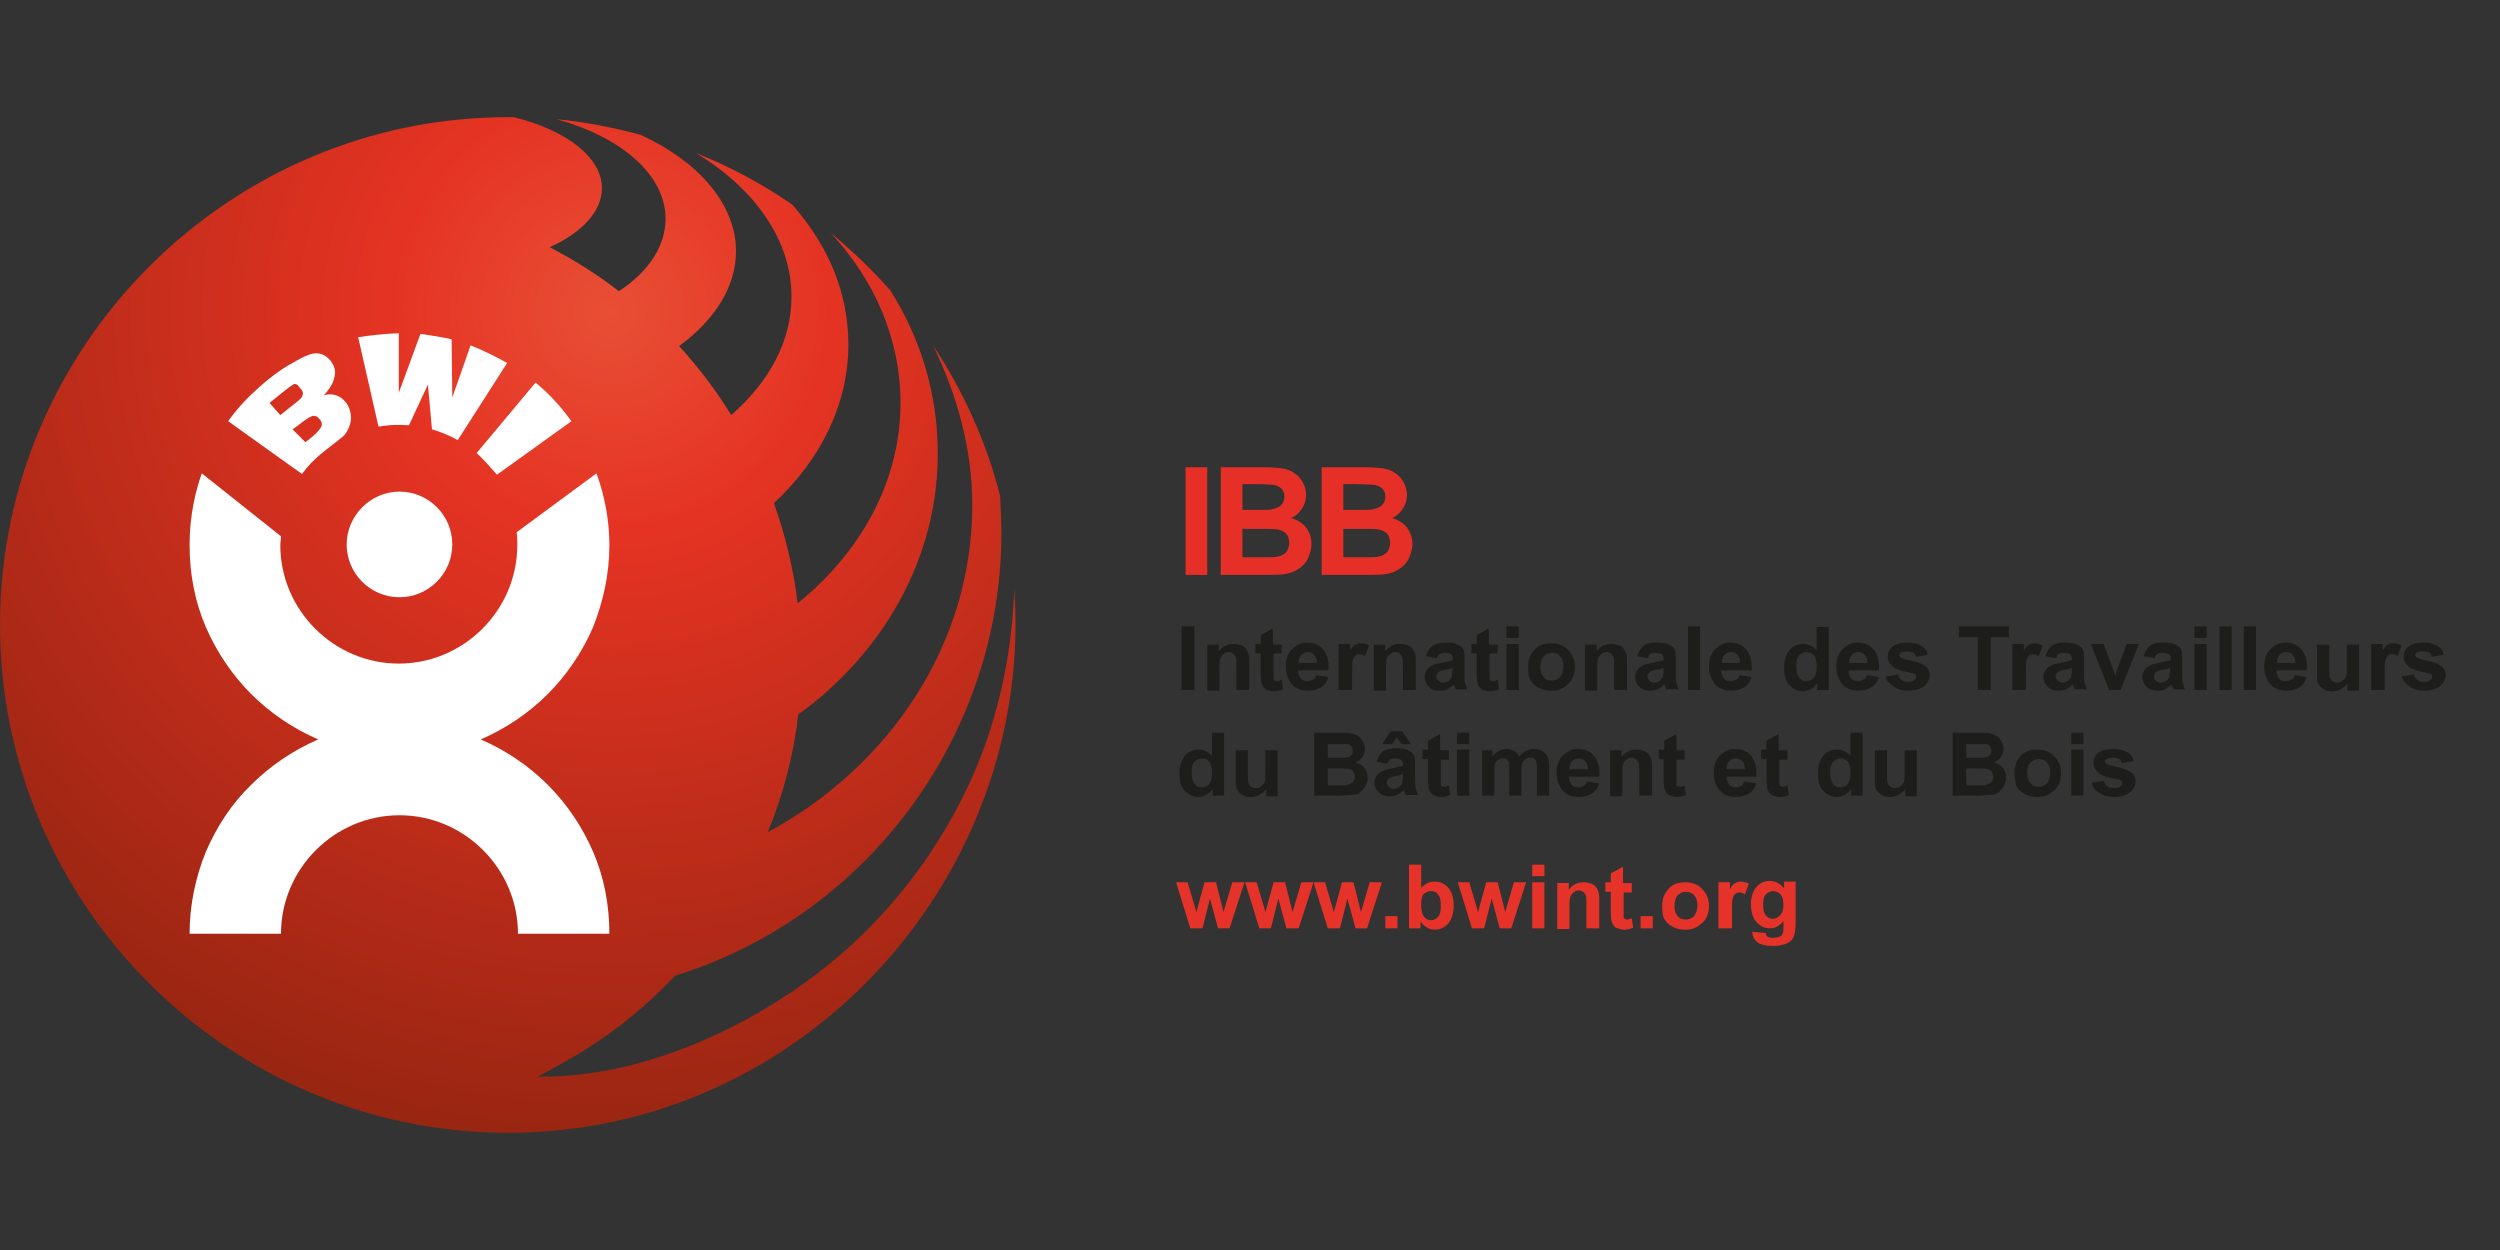 <svg width="320" height="160" viewBox="0 0 320 160" fill="none" xmlns="http://www.w3.org/2000/svg">
<rect x="0" y="0" width="320" height="160" fill="#333333" stroke="none"/>
<path fill-rule="evenodd" clip-rule="evenodd" d="M129.827 75.32C132.427 112.067 102.96 145 65 145C29.293 145 0 115.707 0 80C0 44.293 29.293 15 65 15C65.26 15 65.52 15 65.78 15C72.453 16.647 77.047 20.113 77.047 24.1C77.047 27.047 74.447 29.82 70.373 31.64C73.493 33.287 76.44 35.107 79.213 37.273C82.94 34.847 85.193 31.553 85.193 28C85.193 22.367 79.473 17.513 71.24 15.26C74.88 15.607 78.433 16.3 81.987 17.253C89.353 20.633 94.207 26.093 94.207 32.16C94.207 36.753 91.433 41 86.927 44.293C89.44 47.067 91.693 50.013 93.6 53.133C98.453 48.887 101.313 43.687 101.313 37.967C101.313 30.687 96.547 24.1 89.093 19.593C93.427 21.327 97.5 23.493 101.4 26.18C105.993 31.38 108.593 37.447 108.593 44.12C108.593 51.833 104.953 58.94 99.06 64.4C100.533 68.56 101.573 72.807 102.093 77.227C110.153 70.727 115.267 61.627 115.267 51.573C115.267 43.427 111.973 35.887 106.34 29.82C109.027 32.073 111.627 34.5 113.967 37.187C117.867 43.34 120.033 50.447 120.033 58.073C120.033 69.773 114.747 80.347 106.34 88.06C105.04 89.273 103.653 90.4 102.18 91.44C101.573 96.64 100.273 101.667 98.28 106.52C113.707 98.2 124.453 82.6 124.453 64.66C124.453 57.38 122.46 50.447 119.427 44.207C123.327 50.1 126.273 56.6 128.007 63.447C128.093 65.007 128.18 66.653 128.18 68.213C128.18 94.127 111.02 117.267 86.407 124.893C84.673 126.713 82.853 128.447 80.947 130.007C77.22 133.127 73.147 135.553 68.813 137.807C83.893 138.067 100.62 129.487 111.02 119C116.827 113.193 121.593 106.173 124.887 98.46C127.833 91.44 129.567 83.553 129.827 75.32Z" fill="url(#paint0_radial_282_180)"/>
<path fill-rule="evenodd" clip-rule="evenodd" d="M51.133 62.927C54.86 62.927 57.893 65.96 57.893 69.687C57.893 73.413 54.86 76.447 51.133 76.447C47.407 76.447 44.373 73.413 44.373 69.687C44.373 66.047 47.407 62.927 51.133 62.927Z" fill="white"/>
<path fill-rule="evenodd" clip-rule="evenodd" d="M76.353 60.587C77.393 63.447 78 66.567 78 69.773C78 73.5 77.22 76.967 75.92 80.26C74.533 83.467 72.54 86.413 70.113 88.84C67.687 91.267 64.74 93.26 61.533 94.647C64.74 96.033 67.687 98.027 70.113 100.453C72.54 102.88 74.533 105.827 75.92 109.033C77.307 112.24 78 115.793 78 119.52H66.3C66.3 111.2 59.453 104.353 51.133 104.353C42.813 104.353 35.967 111.2 35.967 119.52H24.267C24.267 115.793 25.047 112.24 26.347 109.033C27.733 105.827 29.64 102.88 32.153 100.453C34.58 98.027 37.527 96.033 40.733 94.647C37.527 93.26 34.58 91.267 32.153 88.84C29.727 86.413 27.733 83.467 26.347 80.26C24.96 77.053 24.267 73.5 24.267 69.773C24.267 67.953 24.44 66.133 24.787 64.4C25.047 63.1 25.393 61.8 25.827 60.587L35.967 68.647C35.967 68.993 35.88 69.427 35.88 69.773C35.88 78.093 42.727 84.94 51.047 84.94C59.367 84.94 66.213 78.093 66.213 69.773C66.213 69.167 66.213 68.647 66.127 68.127L76.353 60.587Z" fill="white"/>
<path fill-rule="evenodd" clip-rule="evenodd" d="M39.087 56.6C39.693 56.167 40.907 55.213 41.167 54.52C41.253 54.26 41.167 53.913 40.907 53.653C40.647 53.307 40.387 53.22 40.127 53.22C39.433 53.307 38.047 54.607 37.44 54.953L39.087 56.6ZM35.88 53.133L38.047 51.4C38.48 51.053 38.74 50.793 38.74 50.533C38.827 50.273 38.74 50.013 38.48 49.753C38.22 49.493 38.133 49.147 37.7 49.147C37.267 49.233 35.1 51.14 34.493 51.573L35.88 53.133ZM38.653 60.673L29.207 53.913C31.373 50.793 35.013 47.847 36.833 46.807C38.653 45.767 39.78 45.073 40.82 45.247C41.773 45.42 42.467 46.2 42.727 46.893C42.987 47.5 42.9 48.02 42.727 48.54C42.64 49.06 42.033 50.013 41.427 50.62C43.16 50.013 44.72 51.4 44.893 53.047C44.98 53.653 44.893 54.173 44.633 54.78C44.46 55.127 44.287 55.56 43.853 55.907C41.86 57.553 40.213 58.507 38.653 60.673ZM48.447 54.607L45.847 43.167C47.493 42.907 49.14 42.733 51.047 42.647V50.273L53.82 42.733C55.033 42.907 56.68 43.167 57.807 43.427L57.893 50.88L60.233 44.207C61.793 44.813 63.527 45.68 64.913 46.46L58.587 56.34C57.373 55.647 56.42 55.3 55.293 54.953L54.773 49.233L52.347 54.433C50.873 54.347 50.093 54.347 48.447 54.607ZM61.013 57.987L68.553 48.973C70.113 50.273 71.5 51.66 73.147 53.913L63.613 60.76C62.747 59.807 61.88 58.767 61.013 57.987Z" fill="white"/>
<path d="M151.753 73.587V59.807H154.527V73.587H151.753Z" fill="#E63027"/>
<path d="M156.26 59.807H161.807C162.933 59.807 163.713 59.893 164.233 59.98C164.753 60.067 165.273 60.24 165.707 60.587C166.14 60.847 166.487 61.28 166.747 61.713C167.007 62.147 167.18 62.753 167.18 63.36C167.18 63.967 167.007 64.573 166.66 65.093C166.313 65.613 165.88 66.047 165.273 66.307C166.14 66.567 166.747 67 167.18 67.52C167.613 68.127 167.873 68.82 167.873 69.6C167.873 70.207 167.7 70.813 167.44 71.42C167.18 72.027 166.747 72.46 166.227 72.807C165.707 73.153 165.1 73.413 164.32 73.5C163.887 73.587 162.76 73.587 160.94 73.587H156.26V59.807ZM159.033 62.06V65.267H160.853C161.98 65.267 162.587 65.267 162.847 65.18C163.28 65.093 163.713 64.92 163.973 64.66C164.233 64.4 164.407 64.053 164.407 63.62C164.407 63.187 164.32 62.84 164.06 62.58C163.8 62.32 163.453 62.147 163.02 62.06C162.76 62.06 161.98 61.973 160.68 61.973H159.033V62.06ZM159.033 67.607V71.333H161.633C162.673 71.333 163.28 71.333 163.54 71.247C163.973 71.16 164.32 70.987 164.58 70.727C164.84 70.467 165.013 70.033 165.013 69.513C165.013 69.08 164.927 68.733 164.753 68.473C164.58 68.213 164.233 67.953 163.887 67.867C163.54 67.693 162.673 67.693 161.46 67.693H159.033V67.607Z" fill="#E63027"/>
<path d="M169.173 59.807H174.72C175.847 59.807 176.627 59.893 177.147 59.98C177.667 60.067 178.187 60.24 178.62 60.587C179.053 60.847 179.4 61.28 179.66 61.713C179.92 62.233 180.093 62.753 180.093 63.36C180.093 63.967 179.92 64.573 179.573 65.093C179.227 65.613 178.793 66.047 178.187 66.307C179.053 66.567 179.66 67 180.093 67.52C180.527 68.127 180.787 68.82 180.787 69.6C180.787 70.207 180.613 70.813 180.353 71.42C180.093 72.027 179.66 72.46 179.14 72.807C178.62 73.153 178.013 73.413 177.233 73.5C176.8 73.587 175.673 73.587 173.853 73.587H169.173V59.807ZM171.947 62.06V65.267H173.767C174.893 65.267 175.5 65.267 175.76 65.18C176.193 65.093 176.627 64.92 176.887 64.66C177.147 64.4 177.32 64.053 177.32 63.62C177.32 63.187 177.233 62.84 176.973 62.58C176.713 62.32 176.367 62.147 175.933 62.06C175.673 62.06 174.893 61.973 173.593 61.973H171.947V62.06ZM171.947 67.607V71.333H174.547C175.587 71.333 176.193 71.333 176.453 71.247C176.887 71.16 177.233 70.987 177.493 70.727C177.753 70.467 177.927 70.033 177.927 69.513C177.927 69.08 177.84 68.733 177.667 68.473C177.493 68.213 177.147 67.953 176.8 67.867C176.453 67.693 175.587 67.693 174.373 67.693H171.947V67.607Z" fill="#E63027"/>
<path d="M151.233 88.32V80.173H152.88V88.32H151.233Z" fill="#1D1D1B"/>
<path d="M159.813 88.32H158.253V85.287C158.253 84.68 158.253 84.247 158.167 84.073C158.08 83.9 157.993 83.727 157.82 83.64C157.647 83.553 157.473 83.467 157.3 83.467C157.04 83.467 156.78 83.553 156.607 83.727C156.433 83.9 156.26 84.073 156.173 84.333C156.087 84.593 156.087 85.027 156.087 85.72V88.407H154.527V82.513H156V83.38C156.52 82.687 157.127 82.427 157.907 82.427C158.253 82.427 158.6 82.513 158.86 82.6C159.12 82.687 159.38 82.86 159.467 83.033C159.553 83.207 159.727 83.467 159.813 83.727C159.9 83.987 159.9 84.333 159.9 84.767V88.32H159.813Z" fill="#1D1D1B"/>
<path d="M164.06 82.427V83.64H163.02V86.067C163.02 86.587 163.02 86.847 163.02 86.933C163.02 87.02 163.107 87.107 163.193 87.107C163.28 87.193 163.367 87.193 163.453 87.193C163.627 87.193 163.8 87.107 164.06 87.02L164.233 88.233C163.887 88.407 163.453 88.493 163.02 88.493C162.76 88.493 162.5 88.407 162.24 88.32C161.98 88.233 161.893 88.147 161.72 87.973C161.633 87.8 161.547 87.627 161.46 87.367C161.46 87.193 161.373 86.847 161.373 86.24V83.64H160.68V82.427H161.373V81.3L162.933 80.433V82.513H164.06V82.427Z" fill="#1D1D1B"/>
<path d="M168.48 86.413L170.04 86.673C169.867 87.28 169.52 87.713 169.087 87.973C168.653 88.233 168.133 88.407 167.44 88.407C166.4 88.407 165.707 88.06 165.187 87.367C164.84 86.847 164.58 86.153 164.58 85.373C164.58 84.42 164.84 83.64 165.36 83.12C165.88 82.6 166.487 82.253 167.267 82.253C168.133 82.253 168.827 82.513 169.347 83.12C169.867 83.727 170.127 84.593 170.04 85.807H166.14C166.14 86.24 166.313 86.587 166.487 86.847C166.747 87.107 167.007 87.193 167.353 87.193C167.613 87.193 167.787 87.107 167.96 87.02C168.307 86.933 168.393 86.76 168.48 86.413ZM168.567 84.853C168.567 84.42 168.48 84.073 168.22 83.813C167.96 83.553 167.7 83.467 167.44 83.467C167.093 83.467 166.833 83.553 166.573 83.813C166.313 84.073 166.227 84.42 166.227 84.853H168.567Z" fill="#1D1D1B"/>
<path d="M172.9 88.32H171.34V82.427H172.813V83.293C173.073 82.86 173.247 82.6 173.507 82.513C173.68 82.427 173.94 82.34 174.2 82.34C174.547 82.34 174.893 82.427 175.24 82.6L174.72 83.987C174.46 83.813 174.2 83.727 174.027 83.727C173.767 83.727 173.593 83.813 173.507 83.9C173.333 83.987 173.247 84.247 173.16 84.507C173.073 84.853 173.073 85.46 173.073 86.5V88.32H172.9Z" fill="#1D1D1B"/>
<path d="M181.133 88.32H179.573V85.287C179.573 84.68 179.573 84.247 179.487 84.073C179.4 83.9 179.313 83.727 179.14 83.64C178.967 83.553 178.793 83.467 178.62 83.467C178.36 83.467 178.1 83.553 177.927 83.727C177.753 83.9 177.58 84.073 177.493 84.333C177.407 84.593 177.407 85.027 177.407 85.72V88.407H175.847V82.513H177.32V83.38C177.84 82.687 178.447 82.427 179.227 82.427C179.573 82.427 179.92 82.513 180.18 82.6C180.44 82.687 180.7 82.86 180.787 83.033C180.873 83.207 181.047 83.467 181.133 83.727C181.22 83.987 181.22 84.333 181.22 84.767V88.32H181.133Z" fill="#1D1D1B"/>
<path d="M183.907 84.247L182.52 83.987C182.693 83.38 182.953 83.033 183.3 82.687C183.647 82.427 184.253 82.253 185.033 82.253C185.727 82.253 186.247 82.34 186.593 82.513C186.94 82.687 187.2 82.86 187.287 83.12C187.46 83.38 187.46 83.813 187.46 84.507V86.327C187.46 86.847 187.46 87.193 187.547 87.453C187.633 87.713 187.72 87.973 187.807 88.233H186.333C186.333 88.147 186.247 87.973 186.16 87.8C186.16 87.713 186.073 87.627 186.073 87.627C185.813 87.887 185.553 88.06 185.207 88.233C184.86 88.407 184.6 88.407 184.253 88.407C183.647 88.407 183.213 88.233 182.867 87.887C182.52 87.54 182.347 87.107 182.347 86.673C182.347 86.327 182.433 86.067 182.607 85.807C182.78 85.547 182.953 85.373 183.3 85.2C183.56 85.027 183.993 84.94 184.513 84.853C185.207 84.68 185.727 84.593 185.987 84.507V84.333C185.987 84.073 185.9 83.813 185.727 83.727C185.553 83.64 185.293 83.553 184.86 83.553C184.6 83.553 184.34 83.64 184.253 83.727C184.167 83.813 183.993 83.9 183.907 84.247ZM185.987 85.46C185.813 85.547 185.467 85.633 185.033 85.72C184.6 85.807 184.34 85.893 184.167 85.98C183.993 86.153 183.82 86.327 183.82 86.5C183.82 86.76 183.907 86.933 184.08 87.107C184.253 87.28 184.427 87.367 184.687 87.367C184.947 87.367 185.207 87.28 185.467 87.107C185.64 86.933 185.813 86.76 185.813 86.587C185.813 86.413 185.9 86.24 185.9 85.807V85.46H185.987Z" fill="#1D1D1B"/>
<path d="M191.707 82.427V83.64H190.667V86.067C190.667 86.587 190.667 86.847 190.667 86.933C190.667 87.02 190.753 87.107 190.84 87.107C190.927 87.193 191.013 87.193 191.1 87.193C191.273 87.193 191.447 87.107 191.707 87.02L191.88 88.233C191.533 88.407 191.1 88.493 190.667 88.493C190.407 88.493 190.147 88.407 189.887 88.32C189.627 88.233 189.54 88.147 189.367 87.973C189.193 87.8 189.193 87.627 189.107 87.367C189.107 87.193 189.02 86.847 189.02 86.24V83.64H188.327V82.427H189.02V81.3L190.58 80.433V82.513H191.707V82.427Z" fill="#1D1D1B"/>
<path d="M192.833 81.647V80.173H194.393V81.647H192.833ZM192.833 88.32V82.427H194.393V88.32H192.833Z" fill="#1D1D1B"/>
<path d="M195.607 85.287C195.607 84.767 195.693 84.247 195.953 83.813C196.213 83.38 196.56 82.947 196.993 82.687C197.427 82.427 197.947 82.34 198.553 82.34C199.42 82.34 200.2 82.6 200.72 83.207C201.327 83.813 201.587 84.507 201.587 85.373C201.587 86.24 201.327 87.02 200.72 87.54C200.113 88.147 199.42 88.407 198.553 88.407C198.033 88.407 197.513 88.32 196.993 88.06C196.473 87.8 196.127 87.453 195.867 87.02C195.607 86.587 195.607 85.98 195.607 85.287ZM197.167 85.373C197.167 85.98 197.34 86.413 197.6 86.673C197.86 87.02 198.207 87.107 198.64 87.107C199.073 87.107 199.42 86.933 199.68 86.673C199.94 86.327 200.113 85.893 200.113 85.287C200.113 84.68 199.94 84.247 199.68 83.987C199.42 83.64 199.073 83.553 198.64 83.553C198.207 83.553 197.86 83.727 197.6 83.987C197.34 84.333 197.167 84.767 197.167 85.373Z" fill="#1D1D1B"/>
<path d="M208.173 88.32H206.613V85.287C206.613 84.68 206.613 84.247 206.527 84.073C206.44 83.9 206.353 83.727 206.18 83.64C206.007 83.553 205.833 83.467 205.66 83.467C205.4 83.467 205.14 83.553 204.967 83.727C204.793 83.9 204.62 84.073 204.533 84.333C204.447 84.593 204.447 85.027 204.447 85.72V88.407H202.887V82.513H204.36V83.38C204.88 82.687 205.487 82.427 206.267 82.427C206.613 82.427 206.96 82.513 207.22 82.6C207.48 82.687 207.74 82.86 207.827 83.033C207.913 83.207 208.087 83.467 208.173 83.727C208.26 83.987 208.26 84.333 208.26 84.767V88.32H208.173Z" fill="#1D1D1B"/>
<path d="M210.947 84.247L209.56 83.987C209.733 83.38 209.993 83.033 210.34 82.687C210.687 82.34 211.293 82.253 212.073 82.253C212.767 82.253 213.287 82.34 213.633 82.513C213.98 82.687 214.24 82.86 214.327 83.12C214.5 83.38 214.5 83.813 214.5 84.507V86.327C214.5 86.847 214.5 87.193 214.587 87.453C214.673 87.713 214.76 87.973 214.847 88.233H213.287C213.287 88.147 213.2 87.973 213.113 87.8C213.113 87.713 213.027 87.627 213.027 87.627C212.767 87.887 212.507 88.06 212.16 88.233C211.9 88.32 211.553 88.407 211.207 88.407C210.6 88.407 210.167 88.233 209.82 87.887C209.473 87.54 209.3 87.107 209.3 86.673C209.3 86.327 209.387 86.067 209.56 85.807C209.733 85.547 209.907 85.373 210.253 85.2C210.513 85.027 210.947 84.94 211.467 84.853C212.16 84.68 212.68 84.593 212.94 84.507V84.333C212.94 84.073 212.853 83.813 212.68 83.727C212.507 83.64 212.247 83.553 211.813 83.553C211.553 83.553 211.293 83.64 211.207 83.727C211.12 83.727 211.033 83.9 210.947 84.247ZM213.027 85.46C212.853 85.547 212.507 85.633 212.073 85.72C211.64 85.807 211.38 85.893 211.207 85.98C211.033 86.153 210.86 86.327 210.86 86.5C210.86 86.76 210.947 86.933 211.12 87.107C211.293 87.28 211.467 87.367 211.727 87.367C211.987 87.367 212.247 87.28 212.507 87.107C212.68 86.933 212.853 86.76 212.853 86.587C212.853 86.413 212.94 86.24 212.94 85.807V85.46H213.027Z" fill="#1D1D1B"/>
<path d="M216.06 88.32V80.173H217.62V88.32H216.06Z" fill="#1D1D1B"/>
<path d="M222.647 86.413L224.207 86.673C224.033 87.28 223.687 87.713 223.253 87.973C222.82 88.233 222.3 88.407 221.607 88.407C220.567 88.407 219.873 88.06 219.353 87.367C219.007 86.847 218.747 86.153 218.747 85.373C218.747 84.42 219.007 83.64 219.527 83.12C220.047 82.6 220.653 82.253 221.433 82.253C222.3 82.253 222.993 82.513 223.513 83.12C224.033 83.727 224.293 84.593 224.207 85.807H220.307C220.307 86.24 220.48 86.587 220.653 86.847C220.913 87.107 221.173 87.193 221.52 87.193C221.78 87.193 221.953 87.107 222.127 87.02C222.387 86.933 222.56 86.76 222.647 86.413ZM222.733 84.853C222.733 84.42 222.647 84.073 222.387 83.813C222.127 83.553 221.867 83.467 221.607 83.467C221.26 83.467 221 83.553 220.74 83.813C220.48 84.073 220.393 84.42 220.393 84.853H222.733Z" fill="#1D1D1B"/>
<path d="M234.087 88.32H232.613V87.453C232.353 87.8 232.093 88.06 231.747 88.233C231.4 88.407 231.053 88.493 230.793 88.493C230.1 88.493 229.58 88.233 229.06 87.713C228.54 87.193 228.367 86.413 228.367 85.46C228.367 84.507 228.627 83.727 229.06 83.207C229.493 82.687 230.1 82.427 230.793 82.427C231.487 82.427 232.007 82.687 232.527 83.207V80.26H234.087V88.32ZM229.927 85.2C229.927 85.807 230.013 86.24 230.187 86.587C230.447 87.02 230.793 87.193 231.227 87.193C231.573 87.193 231.92 87.02 232.18 86.76C232.44 86.413 232.527 85.98 232.527 85.373C232.527 84.68 232.44 84.247 232.18 83.9C231.92 83.64 231.66 83.467 231.227 83.467C230.88 83.467 230.533 83.64 230.273 83.9C230.013 84.247 229.927 84.68 229.927 85.2Z" fill="#1D1D1B"/>
<path d="M238.94 86.413L240.5 86.673C240.327 87.28 239.98 87.713 239.547 87.973C239.113 88.233 238.593 88.407 237.9 88.407C236.86 88.407 236.167 88.06 235.647 87.367C235.3 86.847 235.04 86.153 235.04 85.373C235.04 84.42 235.3 83.64 235.82 83.12C236.34 82.6 236.947 82.253 237.727 82.253C238.593 82.253 239.287 82.513 239.807 83.12C240.327 83.727 240.587 84.593 240.5 85.807H236.6C236.6 86.24 236.773 86.587 236.947 86.847C237.207 87.107 237.467 87.193 237.813 87.193C238.073 87.193 238.247 87.107 238.42 87.02C238.767 86.933 238.853 86.76 238.94 86.413ZM239.027 84.853C239.027 84.42 238.94 84.073 238.68 83.813C238.42 83.553 238.16 83.467 237.9 83.467C237.553 83.467 237.293 83.553 237.033 83.813C236.773 84.073 236.687 84.42 236.687 84.853H239.027Z" fill="#1D1D1B"/>
<path d="M241.367 86.587L242.927 86.327C243.013 86.587 243.1 86.847 243.36 87.02C243.533 87.193 243.88 87.28 244.227 87.28C244.66 87.28 244.92 87.193 245.093 87.02C245.267 86.933 245.267 86.76 245.267 86.587C245.267 86.5 245.267 86.413 245.18 86.327C245.093 86.24 244.92 86.153 244.66 86.153C243.447 85.893 242.58 85.633 242.32 85.373C241.887 85.027 241.627 84.593 241.627 84.073C241.627 83.553 241.8 83.12 242.233 82.773C242.667 82.427 243.273 82.253 244.14 82.253C244.92 82.253 245.527 82.427 245.96 82.687C246.393 82.947 246.653 83.293 246.74 83.813L245.267 84.073C245.18 83.813 245.093 83.64 244.92 83.553C244.747 83.467 244.487 83.38 244.14 83.38C243.707 83.38 243.447 83.467 243.273 83.553C243.187 83.64 243.1 83.727 243.1 83.9C243.1 83.987 243.187 84.073 243.273 84.16C243.447 84.247 243.88 84.42 244.747 84.593C245.613 84.767 246.133 85.027 246.48 85.287C246.827 85.547 247 85.98 247 86.413C247 86.933 246.74 87.453 246.307 87.8C245.873 88.147 245.18 88.407 244.313 88.407C243.533 88.407 242.84 88.233 242.407 87.887C241.973 87.54 241.453 87.193 241.367 86.587Z" fill="#1D1D1B"/>
<path d="M253.153 88.32V81.56H250.727V80.173H257.14V81.56H254.8V88.32H253.153Z" fill="#1D1D1B"/>
<path d="M259.133 88.32H257.573V82.427H259.047V83.293C259.307 82.86 259.48 82.6 259.74 82.513C259.913 82.427 260.173 82.34 260.433 82.34C260.78 82.34 261.127 82.427 261.473 82.6L260.953 83.987C260.693 83.813 260.433 83.727 260.26 83.727C260 83.727 259.827 83.813 259.74 83.9C259.567 83.987 259.48 84.247 259.393 84.507C259.307 84.853 259.307 85.46 259.307 86.5V88.32H259.133Z" fill="#1D1D1B"/>
<path d="M263.207 84.247L261.82 83.987C261.993 83.38 262.253 83.033 262.6 82.687C262.947 82.427 263.553 82.253 264.333 82.253C265.027 82.253 265.547 82.34 265.893 82.513C266.24 82.687 266.5 82.86 266.587 83.12C266.76 83.38 266.76 83.813 266.76 84.507V86.327C266.76 86.847 266.76 87.193 266.847 87.453C266.933 87.713 267.02 87.973 267.107 88.233H265.547C265.547 88.147 265.46 87.973 265.373 87.8C265.373 87.713 265.287 87.627 265.287 87.627C265.027 87.887 264.767 88.06 264.42 88.233C264.073 88.407 263.813 88.407 263.467 88.407C262.86 88.407 262.427 88.233 262.08 87.887C261.733 87.54 261.56 87.107 261.56 86.673C261.56 86.327 261.647 86.067 261.82 85.807C261.993 85.547 262.167 85.373 262.513 85.2C262.773 85.027 263.207 84.94 263.727 84.853C264.42 84.68 264.94 84.593 265.2 84.507V84.333C265.2 84.073 265.113 83.813 264.94 83.727C264.767 83.64 264.507 83.553 264.073 83.553C263.813 83.553 263.553 83.64 263.467 83.727C263.38 83.727 263.293 83.9 263.207 84.247ZM265.287 85.46C265.113 85.547 264.767 85.633 264.333 85.72C263.9 85.807 263.64 85.893 263.467 85.98C263.293 86.153 263.12 86.327 263.12 86.5C263.12 86.76 263.207 86.933 263.38 87.107C263.553 87.28 263.727 87.367 263.987 87.367C264.247 87.367 264.507 87.28 264.767 87.107C264.94 86.933 265.113 86.76 265.113 86.587C265.113 86.413 265.2 86.24 265.2 85.807V85.46H265.287Z" fill="#1D1D1B"/>
<path d="M269.967 88.32L267.627 82.427H269.273L270.4 85.46L270.747 86.5C270.833 86.24 270.92 86.067 270.92 85.98C271.007 85.807 271.007 85.633 271.093 85.46L272.22 82.427H273.78L271.44 88.32H269.967Z" fill="#1D1D1B"/>
<path d="M275.773 84.247L274.387 83.987C274.56 83.38 274.82 83.033 275.167 82.687C275.513 82.34 276.12 82.253 276.9 82.253C277.593 82.253 278.113 82.34 278.46 82.513C278.807 82.687 279.067 82.86 279.153 83.12C279.327 83.38 279.327 83.813 279.327 84.507V86.327C279.327 86.847 279.327 87.193 279.413 87.453C279.5 87.713 279.587 87.973 279.673 88.233H278.2C278.2 88.147 278.113 87.973 278.027 87.8C278.027 87.713 277.94 87.627 277.94 87.627C277.68 87.887 277.42 88.06 277.073 88.233C276.727 88.407 276.467 88.407 276.12 88.407C275.513 88.407 275.08 88.233 274.733 87.887C274.387 87.54 274.213 87.107 274.213 86.673C274.213 86.327 274.3 86.067 274.473 85.807C274.647 85.547 274.82 85.373 275.167 85.2C275.427 85.027 275.86 84.94 276.38 84.853C277.073 84.68 277.593 84.593 277.853 84.507V84.333C277.853 84.073 277.767 83.813 277.593 83.727C277.42 83.64 277.16 83.553 276.727 83.553C276.467 83.553 276.207 83.64 276.12 83.727C276.033 83.813 275.86 83.9 275.773 84.247ZM277.853 85.46C277.68 85.547 277.333 85.633 276.9 85.72C276.467 85.807 276.207 85.893 276.033 85.98C275.86 86.153 275.687 86.327 275.687 86.5C275.687 86.76 275.773 86.933 275.947 87.107C276.12 87.28 276.293 87.367 276.553 87.367C276.813 87.367 277.073 87.28 277.333 87.107C277.507 86.933 277.68 86.76 277.68 86.587C277.68 86.413 277.767 86.24 277.767 85.807V85.46H277.853Z" fill="#1D1D1B"/>
<path d="M280.887 81.647V80.173H282.447V81.647H280.887ZM280.887 88.32V82.427H282.447V88.32H280.887Z" fill="#1D1D1B"/>
<path d="M284.093 88.32V80.173H285.653V88.32H284.093Z" fill="#1D1D1B"/>
<path d="M287.213 88.32V80.173H288.773V88.32H287.213Z" fill="#1D1D1B"/>
<path d="M293.713 86.413L295.273 86.673C295.1 87.28 294.753 87.713 294.32 87.973C293.887 88.233 293.367 88.407 292.673 88.407C291.633 88.407 290.94 88.06 290.42 87.367C290.073 86.847 289.813 86.153 289.813 85.373C289.813 84.42 290.073 83.64 290.593 83.12C291.113 82.6 291.72 82.253 292.5 82.253C293.367 82.253 294.06 82.513 294.58 83.12C295.1 83.727 295.36 84.593 295.273 85.807H291.373C291.373 86.24 291.547 86.587 291.72 86.847C291.893 87.107 292.24 87.193 292.587 87.193C292.847 87.193 293.02 87.107 293.193 87.02C293.54 86.933 293.627 86.76 293.713 86.413ZM293.8 84.853C293.8 84.42 293.713 84.073 293.453 83.813C293.193 83.553 292.933 83.467 292.673 83.467C292.327 83.467 292.067 83.553 291.807 83.813C291.547 84.073 291.46 84.42 291.46 84.853H293.8Z" fill="#1D1D1B"/>
<path d="M300.473 88.32V87.453C300.3 87.8 299.953 87.973 299.607 88.233C299.26 88.407 298.913 88.493 298.48 88.493C298.047 88.493 297.7 88.407 297.44 88.233C297.18 88.06 296.92 87.8 296.747 87.54C296.573 87.28 296.573 86.76 296.573 86.24V82.513H298.133V85.2C298.133 86.067 298.133 86.5 298.22 86.76C298.307 86.933 298.393 87.107 298.567 87.193C298.74 87.28 298.913 87.367 299.173 87.367C299.433 87.367 299.693 87.28 299.867 87.107C300.04 86.933 300.213 86.76 300.3 86.587C300.387 86.413 300.387 85.807 300.387 85.027V82.513H301.947V88.407H300.473V88.32Z" fill="#1D1D1B"/>
<path d="M305.067 88.32H303.507V82.427H304.98V83.293C305.24 82.86 305.413 82.6 305.673 82.513C305.847 82.427 306.107 82.34 306.367 82.34C306.713 82.34 307.06 82.427 307.407 82.6L306.887 83.987C306.627 83.813 306.367 83.727 306.193 83.727C305.933 83.727 305.76 83.813 305.673 83.9C305.5 83.987 305.413 84.247 305.327 84.507C305.24 84.853 305.24 85.46 305.24 86.5V88.32H305.067Z" fill="#1D1D1B"/>
<path d="M307.407 86.587L308.967 86.327C309.053 86.587 309.14 86.847 309.4 87.02C309.573 87.193 309.92 87.28 310.267 87.28C310.7 87.28 310.96 87.193 311.133 87.02C311.307 86.933 311.307 86.76 311.307 86.587C311.307 86.5 311.307 86.413 311.22 86.327C311.133 86.24 310.96 86.153 310.7 86.153C309.487 85.893 308.62 85.633 308.36 85.373C307.927 85.027 307.667 84.593 307.667 84.073C307.667 83.553 307.84 83.12 308.273 82.773C308.707 82.427 309.313 82.253 310.18 82.253C310.96 82.253 311.567 82.427 312 82.687C312.433 82.947 312.693 83.293 312.78 83.813L311.307 84.073C311.22 83.813 311.133 83.64 310.96 83.553C310.787 83.467 310.527 83.38 310.18 83.38C309.747 83.38 309.487 83.467 309.313 83.553C309.227 83.64 309.14 83.727 309.14 83.9C309.14 83.987 309.227 84.073 309.313 84.16C309.487 84.247 309.92 84.42 310.787 84.593C311.653 84.767 312.173 85.027 312.52 85.287C312.867 85.547 313.04 85.98 313.04 86.413C313.04 86.933 312.78 87.453 312.347 87.8C311.913 88.147 311.22 88.407 310.353 88.407C309.573 88.407 308.88 88.233 308.447 87.887C308.013 87.54 307.58 87.193 307.407 86.587Z" fill="#1D1D1B"/>
<path d="M156.693 101.84H155.22V100.973C154.96 101.32 154.7 101.58 154.353 101.753C154.007 101.927 153.66 102.013 153.4 102.013C152.707 102.013 152.187 101.753 151.667 101.233C151.147 100.713 150.973 99.933 150.973 98.98C150.973 98.027 151.233 97.247 151.667 96.727C152.1 96.207 152.707 95.947 153.4 95.947C154.093 95.947 154.613 96.207 155.133 96.727V93.78H156.693V101.84ZM152.533 98.807C152.533 99.413 152.62 99.847 152.793 100.193C153.053 100.627 153.4 100.8 153.833 100.8C154.18 100.8 154.527 100.627 154.787 100.367C155.047 100.02 155.133 99.587 155.133 98.98C155.133 98.287 155.047 97.853 154.787 97.507C154.527 97.16 154.267 97.073 153.833 97.073C153.487 97.073 153.14 97.247 152.88 97.507C152.62 97.767 152.533 98.2 152.533 98.807Z" fill="#1D1D1B"/>
<path d="M162.067 101.84V100.973C161.893 101.32 161.547 101.493 161.2 101.753C160.853 101.927 160.507 102.013 160.073 102.013C159.64 102.013 159.293 101.927 159.033 101.753C158.687 101.58 158.513 101.32 158.34 101.06C158.167 100.8 158.167 100.28 158.167 99.76V96.033H159.727V98.72C159.727 99.587 159.727 100.02 159.813 100.28C159.9 100.453 159.987 100.627 160.16 100.713C160.333 100.8 160.507 100.887 160.767 100.887C161.027 100.887 161.287 100.8 161.46 100.627C161.633 100.453 161.807 100.28 161.893 100.107C161.98 99.933 161.98 99.327 161.98 98.547V96.033H163.54V101.927H162.067V101.84Z" fill="#1D1D1B"/>
<path d="M168.307 93.78H171.513C172.12 93.78 172.64 93.78 172.987 93.867C173.333 93.953 173.593 94.04 173.853 94.213C174.113 94.387 174.287 94.647 174.46 94.907C174.633 95.167 174.72 95.513 174.72 95.86C174.72 96.207 174.633 96.553 174.373 96.9C174.2 97.247 173.853 97.42 173.507 97.593C174.027 97.767 174.373 97.94 174.633 98.287C174.893 98.633 175.067 99.067 175.067 99.5C175.067 99.847 174.98 100.193 174.807 100.54C174.633 100.887 174.373 101.147 174.113 101.407C173.853 101.667 173.42 101.753 172.987 101.753C172.727 101.753 172.033 101.84 170.993 101.84H168.22V93.78H168.307ZM169.953 95.08V96.987H170.993C171.6 96.987 172.033 96.987 172.207 96.987C172.467 96.987 172.727 96.9 172.9 96.727C173.073 96.553 173.16 96.38 173.16 96.12C173.16 95.86 173.073 95.687 172.987 95.513C172.813 95.34 172.64 95.253 172.38 95.253C172.207 95.253 171.773 95.253 170.993 95.253H169.953V95.08ZM169.953 98.373V100.54H171.427C172.033 100.54 172.38 100.54 172.553 100.453C172.813 100.367 172.987 100.28 173.16 100.107C173.333 99.933 173.42 99.673 173.42 99.413C173.42 99.153 173.333 98.98 173.247 98.807C173.16 98.633 172.987 98.547 172.727 98.46C172.467 98.373 172.033 98.373 171.253 98.373H169.953Z" fill="#1D1D1B"/>
<path d="M177.58 97.767L176.193 97.507C176.367 96.9 176.627 96.553 176.973 96.207C177.32 95.947 177.927 95.773 178.707 95.773C179.4 95.773 179.92 95.86 180.267 96.033C180.613 96.207 180.873 96.38 180.96 96.64C181.133 96.9 181.133 97.333 181.133 98.027V99.847C181.133 100.367 181.133 100.713 181.22 100.973C181.307 101.233 181.393 101.493 181.48 101.753H179.92C179.92 101.667 179.833 101.493 179.747 101.32C179.747 101.233 179.66 101.147 179.66 101.147C179.4 101.407 179.14 101.58 178.793 101.753C178.447 101.927 178.187 101.927 177.84 101.927C177.233 101.927 176.8 101.753 176.453 101.407C176.107 101.06 175.933 100.627 175.933 100.193C175.933 99.847 176.02 99.587 176.193 99.327C176.367 99.067 176.54 98.893 176.887 98.72C177.233 98.547 177.58 98.46 178.1 98.373C178.793 98.2 179.313 98.113 179.573 98.027V97.853C179.573 97.593 179.487 97.333 179.313 97.247C179.14 97.16 178.88 97.073 178.447 97.073C178.187 97.073 177.927 97.16 177.84 97.247C177.84 97.333 177.667 97.507 177.58 97.767ZM176.887 95.253L178.013 93.607H179.487L180.613 95.253H179.4L178.793 94.387L178.187 95.253H176.887ZM179.66 99.067C179.487 99.153 179.14 99.24 178.707 99.327C178.273 99.413 178.013 99.5 177.84 99.587C177.667 99.76 177.493 99.933 177.493 100.107C177.493 100.367 177.58 100.54 177.753 100.713C177.927 100.887 178.1 100.973 178.36 100.973C178.62 100.973 178.88 100.887 179.14 100.713C179.313 100.54 179.487 100.367 179.487 100.193C179.487 100.02 179.573 99.847 179.573 99.413V99.067H179.66Z" fill="#1D1D1B"/>
<path d="M185.467 96.033V97.247H184.427V99.587C184.427 100.107 184.427 100.367 184.427 100.453C184.427 100.54 184.513 100.627 184.6 100.627C184.687 100.627 184.773 100.713 184.86 100.713C185.033 100.713 185.207 100.627 185.467 100.54L185.64 101.753C185.293 101.927 184.86 102.013 184.427 102.013C184.167 102.013 183.907 101.927 183.647 101.84C183.387 101.753 183.3 101.667 183.127 101.493C183.04 101.32 182.953 101.147 182.867 100.887C182.867 100.713 182.78 100.367 182.78 99.76V97.16H182.087V95.947H182.78V94.82L184.34 93.953V96.033H185.467Z" fill="#1D1D1B"/>
<path d="M186.507 95.253V93.78H188.067V95.253H186.507ZM186.507 101.84V95.947H188.067V101.84H186.507Z" fill="#1D1D1B"/>
<path d="M189.54 96.033H191.013V96.813C191.533 96.207 192.14 95.86 192.833 95.86C193.18 95.86 193.527 95.947 193.787 96.12C194.047 96.293 194.307 96.467 194.48 96.813C194.74 96.467 195 96.293 195.347 96.12C195.607 95.947 195.953 95.86 196.3 95.86C196.733 95.86 197.08 95.947 197.427 96.12C197.687 96.293 197.947 96.553 198.12 96.9C198.207 97.16 198.293 97.593 198.293 98.113V101.84H196.733V98.46C196.733 97.853 196.647 97.507 196.56 97.333C196.387 97.073 196.213 96.987 195.867 96.987C195.607 96.987 195.433 97.073 195.26 97.16C195.087 97.333 194.913 97.507 194.827 97.767C194.74 98.027 194.74 98.46 194.74 98.98V101.84H193.18V98.633C193.18 98.027 193.18 97.68 193.093 97.507C193.007 97.333 192.92 97.247 192.833 97.16C192.747 97.073 192.573 97.073 192.4 97.073C192.14 97.073 191.967 97.16 191.793 97.247C191.62 97.333 191.447 97.593 191.36 97.767C191.273 98.027 191.273 98.373 191.273 98.98V101.84H189.713V96.033H189.54Z" fill="#1D1D1B"/>
<path d="M203.147 100.02L204.707 100.28C204.533 100.887 204.187 101.32 203.753 101.58C203.32 101.84 202.8 102.013 202.107 102.013C201.067 102.013 200.373 101.667 199.853 100.973C199.507 100.453 199.247 99.76 199.247 98.98C199.247 98.027 199.507 97.247 200.027 96.727C200.547 96.207 201.153 95.86 201.933 95.86C202.8 95.86 203.493 96.12 204.013 96.727C204.533 97.333 204.793 98.2 204.707 99.413H200.807C200.807 99.847 200.98 100.193 201.153 100.453C201.413 100.713 201.673 100.8 202.02 100.8C202.28 100.8 202.453 100.713 202.627 100.627C202.8 100.54 203.06 100.28 203.147 100.02ZM203.233 98.46C203.233 98.027 203.147 97.68 202.887 97.42C202.627 97.16 202.367 97.073 202.107 97.073C201.76 97.073 201.5 97.16 201.24 97.42C200.98 97.68 200.893 98.027 200.893 98.46H203.233Z" fill="#1D1D1B"/>
<path d="M211.38 101.84H209.82V98.807C209.82 98.2 209.82 97.767 209.733 97.593C209.647 97.42 209.56 97.247 209.387 97.16C209.213 97.073 209.04 96.987 208.867 96.987C208.607 96.987 208.347 97.073 208.173 97.247C208 97.42 207.827 97.593 207.74 97.853C207.653 98.113 207.653 98.547 207.653 99.24V101.927H206.093V96.033H207.567V96.9C208.087 96.207 208.693 95.947 209.473 95.947C209.82 95.947 210.167 96.033 210.427 96.12C210.687 96.207 210.947 96.38 211.033 96.553C211.207 96.727 211.293 96.987 211.38 97.247C211.467 97.507 211.467 97.853 211.467 98.287V101.84H211.38Z" fill="#1D1D1B"/>
<path d="M215.627 96.033V97.247H214.587V99.587C214.587 100.107 214.587 100.367 214.587 100.453C214.587 100.54 214.673 100.627 214.76 100.627C214.847 100.627 214.933 100.713 215.02 100.713C215.193 100.713 215.367 100.627 215.627 100.54L215.8 101.753C215.453 101.927 215.02 102.013 214.587 102.013C214.327 102.013 214.067 101.927 213.807 101.84C213.547 101.753 213.46 101.667 213.287 101.493C213.2 101.32 213.113 101.147 213.027 100.887C213.027 100.713 212.94 100.367 212.94 99.76V97.16H212.333V95.947H213.027V94.82L214.587 93.953V96.033H215.627Z" fill="#1D1D1B"/>
<path d="M223.253 100.02L224.813 100.28C224.64 100.887 224.293 101.32 223.86 101.58C223.427 101.84 222.907 102.013 222.213 102.013C221.173 102.013 220.48 101.667 219.96 100.973C219.613 100.453 219.353 99.76 219.353 98.98C219.353 98.027 219.613 97.247 220.133 96.727C220.653 96.207 221.26 95.86 222.04 95.86C222.907 95.86 223.6 96.12 224.12 96.727C224.64 97.333 224.9 98.2 224.813 99.413H221C221 99.847 221.173 100.193 221.347 100.453C221.607 100.713 221.867 100.8 222.213 100.8C222.473 100.8 222.647 100.713 222.82 100.627C223.08 100.54 223.167 100.28 223.253 100.02ZM223.34 98.46C223.34 98.027 223.253 97.68 222.993 97.42C222.733 97.16 222.473 97.073 222.213 97.073C221.867 97.073 221.607 97.16 221.347 97.42C221.087 97.68 221 98.027 221 98.46H223.34Z" fill="#1D1D1B"/>
<path d="M228.8 96.033V97.247H227.76V99.587C227.76 100.107 227.76 100.367 227.76 100.453C227.76 100.54 227.847 100.627 227.933 100.627C228.02 100.627 228.107 100.713 228.193 100.713C228.367 100.713 228.54 100.627 228.8 100.54L228.973 101.753C228.627 101.927 228.193 102.013 227.76 102.013C227.5 102.013 227.24 101.927 226.98 101.84C226.72 101.753 226.633 101.667 226.46 101.493C226.373 101.32 226.287 101.147 226.2 100.887C226.2 100.713 226.113 100.367 226.113 99.76V97.16H225.42V95.947H226.113V94.82L227.673 93.953V96.033H228.8Z" fill="#1D1D1B"/>
<path d="M238.42 101.84H236.947V100.973C236.687 101.32 236.427 101.58 236.08 101.753C235.733 101.927 235.387 102.013 235.127 102.013C234.433 102.013 233.913 101.753 233.393 101.233C232.873 100.713 232.7 99.933 232.7 98.98C232.7 98.027 232.96 97.247 233.393 96.727C233.827 96.207 234.433 95.947 235.127 95.947C235.82 95.947 236.34 96.207 236.86 96.727V93.78H238.42V101.84ZM234.26 98.807C234.26 99.413 234.347 99.847 234.52 100.193C234.78 100.627 235.127 100.8 235.56 100.8C235.907 100.8 236.253 100.627 236.513 100.367C236.773 100.02 236.86 99.587 236.86 98.98C236.86 98.287 236.773 97.853 236.513 97.507C236.253 97.247 235.993 97.073 235.56 97.073C235.213 97.073 234.867 97.247 234.607 97.507C234.433 97.767 234.26 98.2 234.26 98.807Z" fill="#1D1D1B"/>
<path d="M243.88 101.84V100.973C243.707 101.32 243.36 101.493 243.013 101.753C242.667 101.927 242.32 102.013 241.887 102.013C241.453 102.013 241.107 101.927 240.847 101.753C240.5 101.58 240.327 101.32 240.153 101.06C239.98 100.8 239.98 100.28 239.98 99.76V96.033H241.54V98.72C241.54 99.587 241.54 100.02 241.627 100.28C241.713 100.453 241.8 100.627 241.973 100.713C242.147 100.8 242.32 100.887 242.58 100.887C242.84 100.887 243.1 100.8 243.273 100.627C243.447 100.453 243.62 100.28 243.707 100.107C243.793 99.933 243.793 99.327 243.793 98.547V96.033H245.353V101.927H243.88V101.84Z" fill="#1D1D1B"/>
<path d="M250.033 93.78H253.24C253.847 93.78 254.367 93.78 254.713 93.867C255.06 93.953 255.32 94.04 255.58 94.213C255.84 94.387 256.013 94.647 256.187 94.907C256.36 95.167 256.447 95.513 256.447 95.86C256.447 96.207 256.36 96.553 256.1 96.9C255.927 97.247 255.58 97.42 255.233 97.593C255.753 97.767 256.1 97.94 256.36 98.287C256.62 98.633 256.793 99.067 256.793 99.5C256.793 99.847 256.707 100.193 256.533 100.54C256.36 100.887 256.1 101.147 255.84 101.407C255.58 101.667 255.147 101.753 254.713 101.753C254.453 101.753 253.76 101.84 252.72 101.84H249.947V93.78H250.033ZM251.68 95.08V96.987H252.72C253.327 96.987 253.76 96.987 253.933 96.987C254.193 96.987 254.453 96.9 254.627 96.727C254.8 96.553 254.887 96.38 254.887 96.12C254.887 95.86 254.8 95.687 254.713 95.513C254.627 95.34 254.367 95.253 254.107 95.253C253.933 95.253 253.5 95.253 252.72 95.253H251.68V95.08ZM251.68 98.373V100.54H253.153C253.76 100.54 254.107 100.54 254.28 100.453C254.54 100.367 254.713 100.28 254.887 100.107C255.06 99.933 255.147 99.673 255.147 99.413C255.147 99.153 255.06 98.98 254.973 98.807C254.887 98.633 254.713 98.547 254.453 98.46C254.193 98.373 253.76 98.373 252.98 98.373H251.68Z" fill="#1D1D1B"/>
<path d="M257.833 98.893C257.833 98.373 257.92 97.853 258.18 97.42C258.44 96.9 258.787 96.553 259.22 96.293C259.653 96.033 260.173 95.947 260.78 95.947C261.647 95.947 262.427 96.207 262.947 96.813C263.553 97.42 263.813 98.113 263.813 98.98C263.813 99.847 263.553 100.627 262.947 101.147C262.34 101.753 261.647 102.013 260.78 102.013C260.26 102.013 259.74 101.927 259.22 101.667C258.7 101.407 258.353 101.06 258.093 100.627C258.007 100.107 257.833 99.5 257.833 98.893ZM259.48 98.98C259.48 99.587 259.653 100.02 259.913 100.28C260.173 100.54 260.52 100.713 260.953 100.713C261.387 100.713 261.733 100.54 261.993 100.28C262.253 100.02 262.427 99.5 262.427 98.893C262.427 98.287 262.253 97.853 261.993 97.593C261.733 97.247 261.387 97.16 260.953 97.16C260.52 97.16 260.173 97.333 259.913 97.593C259.567 97.94 259.48 98.373 259.48 98.98Z" fill="#1D1D1B"/>
<path d="M265.113 95.253V93.78H266.673V95.253H265.113ZM265.113 101.84V95.947H266.673V101.84H265.113Z" fill="#1D1D1B"/>
<path d="M267.713 100.193L269.273 99.933C269.36 100.193 269.447 100.453 269.707 100.627C269.967 100.8 270.227 100.887 270.573 100.887C271.007 100.887 271.267 100.8 271.44 100.627C271.613 100.54 271.613 100.367 271.613 100.193C271.613 100.107 271.613 100.02 271.527 99.933C271.44 99.847 271.267 99.76 271.007 99.76C269.793 99.5 268.927 99.24 268.667 98.98C268.233 98.633 267.973 98.2 267.973 97.68C267.973 97.16 268.147 96.727 268.58 96.38C269.013 96.033 269.62 95.86 270.487 95.86C271.267 95.86 271.873 96.033 272.307 96.293C272.74 96.553 273 96.9 273.087 97.42L271.613 97.68C271.527 97.42 271.44 97.247 271.267 97.16C271.093 97.073 270.833 96.987 270.487 96.987C270.053 96.987 269.793 97.073 269.62 97.16C269.533 97.247 269.447 97.333 269.447 97.507C269.447 97.593 269.533 97.68 269.62 97.767C269.793 97.853 270.227 98.027 271.093 98.2C271.96 98.373 272.48 98.633 272.827 98.893C273.173 99.153 273.347 99.587 273.347 100.02C273.347 100.54 273.087 101.06 272.653 101.407C272.22 101.753 271.527 102.013 270.66 102.013C269.88 102.013 269.187 101.84 268.753 101.493C268.147 101.233 267.887 100.8 267.713 100.193Z" fill="#1D1D1B"/>
<path d="M152.36 118.827L150.54 112.933H152.013L153.14 116.747L154.18 112.933H155.653L156.607 116.747L157.733 112.933H159.293L157.387 118.827H155.913L154.873 115.013L153.92 118.827H152.36Z" fill="#E63329"/>
<path d="M161.2 118.827L159.38 112.933H160.853L161.98 116.747L163.02 112.933H164.493L165.447 116.747L166.573 112.933H168.133L166.227 118.827H164.667L163.627 115.013L162.673 118.827H161.2Z" fill="#E63329"/>
<path d="M169.953 118.827L168.133 112.933H169.607L170.733 116.747L171.773 112.933H173.247L174.2 116.747L175.327 112.933H176.887L174.98 118.827H173.507L172.467 115.013L171.513 118.827H169.953Z" fill="#E63329"/>
<path d="M177.32 118.827V117.267H178.88V118.827H177.32Z" fill="#E63329"/>
<path d="M180.353 118.827V110.68H181.913V113.627C182.433 113.107 182.953 112.847 183.647 112.847C184.34 112.847 184.947 113.107 185.38 113.627C185.813 114.147 186.073 114.927 186.073 115.88C186.073 116.92 185.813 117.613 185.38 118.22C184.86 118.74 184.34 119 183.647 119C183.3 119 182.953 118.913 182.693 118.74C182.347 118.567 182.087 118.307 181.827 117.96V118.827H180.353ZM181.913 115.793C181.913 116.4 182 116.833 182.173 117.18C182.433 117.613 182.78 117.787 183.213 117.787C183.56 117.787 183.82 117.613 184.08 117.353C184.34 117.093 184.427 116.573 184.427 115.967C184.427 115.273 184.34 114.84 184.08 114.493C183.82 114.147 183.56 114.06 183.127 114.06C182.78 114.06 182.433 114.233 182.173 114.493C182 114.753 181.913 115.187 181.913 115.793Z" fill="#E63329"/>
<path d="M188.413 118.827L186.593 112.933H188.067L189.193 116.747L190.233 112.933H191.707L192.66 116.747L193.787 112.933H195.347L193.44 118.827H191.967L190.927 115.013L189.973 118.827H188.413Z" fill="#E63329"/>
<path d="M196.127 112.153V110.68H197.687V112.153H196.127ZM196.127 118.827V112.933H197.687V118.827H196.127Z" fill="#E63329"/>
<path d="M204.62 118.827H203.06V115.793C203.06 115.187 203.06 114.753 202.973 114.58C202.887 114.407 202.8 114.233 202.627 114.147C202.453 114.06 202.28 113.973 202.107 113.973C201.847 113.973 201.587 114.06 201.413 114.233C201.24 114.407 201.067 114.58 200.98 114.84C200.893 115.1 200.893 115.533 200.893 116.227V118.913H199.333V113.02H200.807V113.887C201.327 113.193 201.933 112.933 202.713 112.933C203.06 112.933 203.407 113.02 203.667 113.107C203.927 113.193 204.187 113.367 204.273 113.54C204.447 113.713 204.533 113.973 204.62 114.233C204.707 114.493 204.707 114.84 204.707 115.273V118.827H204.62Z" fill="#E63329"/>
<path d="M208.867 113.02V114.233H207.827V116.573C207.827 117.093 207.827 117.353 207.827 117.44C207.827 117.527 207.913 117.613 208 117.613C208.087 117.7 208.173 117.7 208.26 117.7C208.433 117.7 208.607 117.613 208.867 117.527L209.04 118.74C208.693 118.913 208.26 119 207.827 119C207.567 119 207.307 118.913 207.047 118.827C206.787 118.74 206.7 118.653 206.527 118.48C206.44 118.307 206.353 118.133 206.267 117.873C206.267 117.7 206.18 117.353 206.18 116.747V114.147H205.487V112.933H206.18V111.807L207.74 110.94V113.02H208.867Z" fill="#E63329"/>
<path d="M209.993 118.827V117.267H211.553V118.827H209.993Z" fill="#E63329"/>
<path d="M212.767 115.88C212.767 115.36 212.853 114.84 213.113 114.407C213.373 113.973 213.72 113.54 214.153 113.28C214.587 113.02 215.107 112.933 215.713 112.933C216.58 112.933 217.36 113.193 217.88 113.8C218.487 114.407 218.747 115.1 218.747 115.967C218.747 116.833 218.487 117.613 217.88 118.133C217.273 118.74 216.58 119 215.713 119C215.193 119 214.673 118.913 214.153 118.653C213.633 118.393 213.287 118.047 213.027 117.613C212.767 117.18 212.767 116.487 212.767 115.88ZM214.327 115.967C214.327 116.573 214.5 117.007 214.76 117.267C215.02 117.613 215.367 117.7 215.8 117.7C216.233 117.7 216.58 117.527 216.84 117.267C217.1 116.92 217.273 116.487 217.273 115.88C217.273 115.273 217.1 114.84 216.84 114.58C216.58 114.32 216.233 114.147 215.8 114.147C215.367 114.147 215.02 114.32 214.76 114.58C214.5 114.84 214.327 115.36 214.327 115.967Z" fill="#E63329"/>
<path d="M221.52 118.827H219.96V112.933H221.433V113.8C221.693 113.367 221.867 113.107 222.127 113.02C222.3 112.933 222.56 112.847 222.82 112.847C223.167 112.847 223.513 112.933 223.86 113.107L223.34 114.493C223.08 114.32 222.82 114.233 222.647 114.233C222.387 114.233 222.213 114.32 222.127 114.407C221.953 114.493 221.867 114.753 221.78 115.013C221.693 115.273 221.693 115.967 221.693 117.007V118.827H221.52Z" fill="#E63329"/>
<path d="M224.293 119.26L226.027 119.433C226.027 119.607 226.113 119.78 226.2 119.867C226.373 119.953 226.547 120.04 226.893 120.04C227.327 120.04 227.587 119.953 227.847 119.867C228.02 119.78 228.107 119.693 228.193 119.433C228.28 119.347 228.28 119.087 228.28 118.74V117.873C227.847 118.48 227.24 118.827 226.547 118.827C225.767 118.827 225.16 118.48 224.64 117.787C224.293 117.267 224.12 116.573 224.12 115.793C224.12 114.84 224.38 114.06 224.813 113.54C225.247 113.02 225.853 112.76 226.547 112.76C227.24 112.76 227.847 113.107 228.367 113.713V112.847H229.84V118.133C229.84 118.827 229.753 119.347 229.667 119.693C229.58 120.04 229.407 120.3 229.147 120.473C228.973 120.647 228.627 120.82 228.28 120.907C227.933 120.993 227.5 121.08 226.98 121.08C226.027 121.08 225.247 120.907 224.9 120.56C224.467 120.213 224.293 119.78 224.293 119.26C224.293 119.347 224.293 119.347 224.293 119.26ZM225.68 115.793C225.68 116.4 225.767 116.833 226.027 117.18C226.287 117.44 226.547 117.613 226.893 117.613C227.24 117.613 227.587 117.44 227.847 117.18C228.107 116.92 228.28 116.487 228.28 115.88C228.28 115.273 228.193 114.84 227.933 114.493C227.673 114.233 227.327 114.06 226.98 114.06C226.633 114.06 226.287 114.233 226.027 114.493C225.767 114.753 225.68 115.187 225.68 115.793Z" fill="#E63329"/>
<defs>
<radialGradient id="paint0_radial_282_180" cx="0" cy="0" r="1" gradientUnits="userSpaceOnUse" gradientTransform="translate(78.043 39.932) scale(121.099 121.099)">
<stop stop-color="#E84F35"/>
<stop offset="0.231" stop-color="#E53323"/>
<stop offset="1" stop-color="#8A230E"/>
</radialGradient>
</defs>
</svg>
